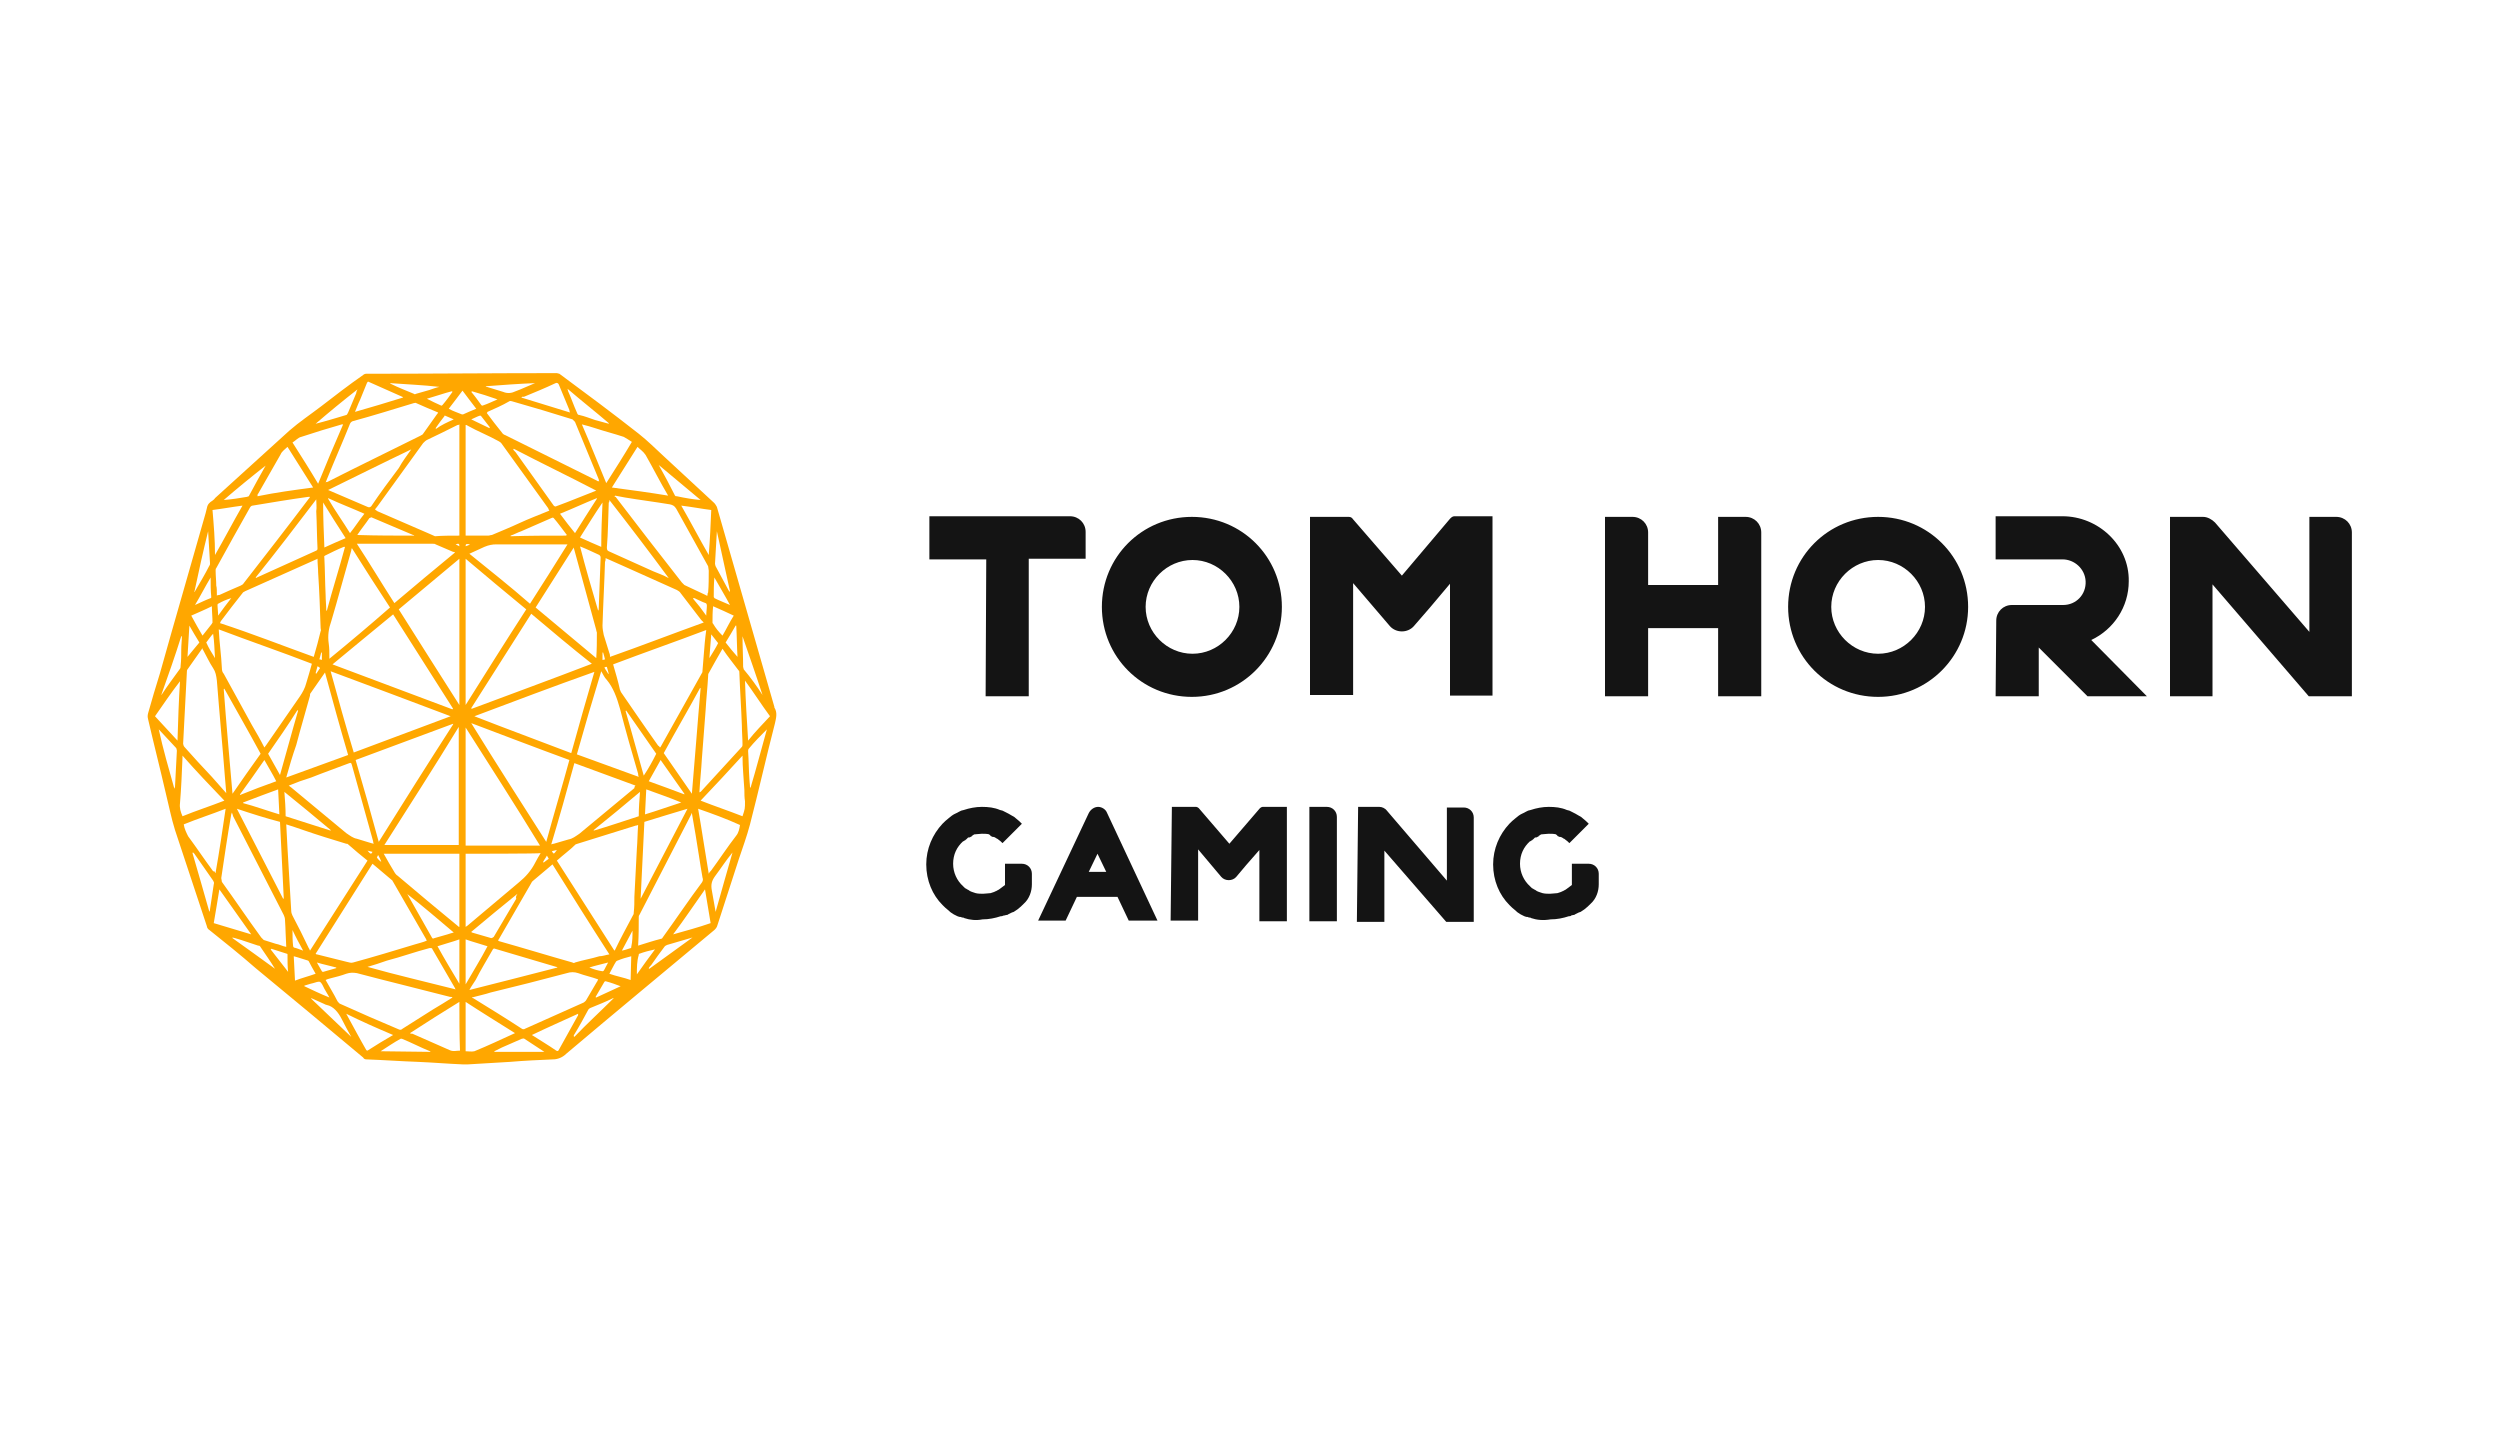 <?xml version="1.0" encoding="utf-8"?>
<!-- Generator: Adobe Illustrator 23.0.0, SVG Export Plug-In . SVG Version: 6.00 Build 0)  -->
<svg version="1.1" id="Layer_1" xmlns="http://www.w3.org/2000/svg" xmlns:xlink="http://www.w3.org/1999/xlink" x="0px" y="0px"
	 viewBox="0 0 400 230" style="enable-background:new 0 0 400 230;" xml:space="preserve">
<style type="text/css">
	.st0{display:none;}
	.st1{display:inline;}
	.st2{fill:#FFA700;}
	.st3{fill:#141414;}
</style>
<g class="st0">
	<rect x="-12" y="-9" class="st1" width="424" height="252"/>
</g>
<g>
	<path class="st2" d="M74,170.3c-2.4-0.1-4.7-0.3-7.1-0.4c-2.8-0.1-5.5-0.3-8.3-0.4c-0.2,0-0.4-0.1-0.5-0.3
		c-5.7-4.8-11.4-9.5-17.2-14.3c-2.4-2.1-4.9-4.1-7.4-6.1c-0.2-0.1-0.4-0.4-0.4-0.6c-1.7-5.1-3.4-10.3-5.1-15.4c-0.6-1.9-1-4-1.5-6
		c-0.9-3.9-1.9-7.8-2.8-11.7c-0.1-0.4-0.1-0.6,0-1c0.6-2.1,1.2-4.2,1.9-6.4c2.4-8.6,4.9-17.1,7.3-25.6c0.1-0.3,0.1-0.5,0.2-0.8
		c0.1-0.6,0.4-0.9,0.9-1.2c0.1-0.1,0.3-0.2,0.4-0.4c4-3.6,7.9-7.2,11.9-10.8c1.6-1.4,3.4-2.6,5.1-3.9c2.2-1.7,4.4-3.4,6.7-5
		c0.1-0.1,0.3-0.2,0.5-0.2c10.2,0,20.3-0.1,30.5-0.1c0.1,0,0.3,0.1,0.4,0.1c4.2,3.1,8.5,6.3,12.7,9.6c1.4,1.1,2.7,2.4,4,3.6
		c2.7,2.5,5.4,5,8.1,7.5c0.1,0.1,0.3,0.4,0.4,0.6c3.1,10.7,6.1,21.3,9.2,32v0.1c0.5,0.8,0.3,1.6,0.1,2.5c-1.4,5.4-2.6,10.8-4,16.2
		c-0.5,1.9-1.2,3.8-1.8,5.6l-3.4,10.5c-0.1,0.4-0.3,0.6-0.5,0.8c-7.9,6.6-15.9,13.2-23.7,19.8c-0.6,0.6-1.4,0.9-2.1,0.9
		c-2.3,0.1-4.6,0.2-6.9,0.4c-2.2,0.1-4.5,0.3-6.7,0.4C74.5,170.3,74.3,170.3,74,170.3z M89.1,137.7c3.1,4.8,6.1,9.6,9.2,14.4
		c0.1-0.1,0.1-0.1,0.1-0.1c0.9-1.9,1.9-3.7,2.9-5.6c0.1-0.1,0.1-0.3,0.1-0.4c0.1-0.9,0.1-1.6,0.1-2.5l0.4-7.7
		c0.1-1.2,0.1-2.5,0.2-3.8c-0.1,0-0.2,0.1-0.4,0.1c-3.1,1-6.2,1.9-9.3,2.9c-0.1,0-0.2,0.1-0.3,0.1C91.2,136,90.2,136.7,89.1,137.7
		L89.1,137.7z M45.8,131.9c0.1,1.3,0.1,2.5,0.2,3.8c0.2,3.4,0.4,6.7,0.6,10.1c0,0.2,0.1,0.5,0.2,0.7c0.9,1.7,1.8,3.5,2.6,5.2
		c0.1,0.1,0.1,0.2,0.2,0.4c3.1-4.8,6.1-9.6,9.2-14.4c-1.1-0.9-2.1-1.7-3.1-2.6c-0.1-0.1-0.1-0.1-0.3-0.1c-2.3-0.7-4.6-1.4-6.9-2.2
		C47.7,132.5,46.7,132.2,45.8,131.9z M42.3,119.6c0.1-0.1,0.2-0.3,0.3-0.4c1.8-2.6,3.6-5.2,5.4-7.8c0.4-0.6,0.8-1.3,1-2.1
		c0.3-1,0.6-2,0.9-3.1c-4.9-1.9-9.9-3.6-14.9-5.5c0.1,2.1,0.4,4.1,0.5,6.2c0,0.4,0.1,0.7,0.3,0.9l4.5,8.2
		C41,117.2,41.7,118.4,42.3,119.6z M105.6,119.6c0.1-0.1,0.1-0.1,0.1-0.1c2.2-3.9,4.4-7.9,6.6-11.8c0.1-0.1,0.1-0.3,0.1-0.4
		c0.1-0.9,0.1-1.6,0.2-2.5c0.1-1.3,0.2-2.6,0.4-4c-5,1.9-9.9,3.6-14.9,5.5c0.4,1.4,0.8,2.7,1.1,4.1c0.1,0.1,0.1,0.3,0.2,0.4
		c2,2.9,3.9,5.7,5.9,8.5C105.5,119.4,105.5,119.5,105.6,119.6z M97.5,152.7c-3.1-4.8-6.1-9.6-9.1-14.4c-1.1,0.9-2.1,1.8-3.2,2.7
		c-0.1,0.1-0.1,0.1-0.2,0.3c-1.7,3-3.5,6-5.2,9c-0.1,0.1-0.1,0.1-0.1,0.2c0.1,0,0.1,0.1,0.2,0.1c3.9,1.1,7.8,2.3,11.7,3.4
		c0.1,0.1,0.3,0.1,0.4,0c1.3-0.4,2.6-0.6,3.9-1C96.4,153,96.9,152.8,97.5,152.7L97.5,152.7z M68.3,150.5c-0.1-0.1-0.1-0.1-0.1-0.2
		c-1.8-3.1-3.5-6.1-5.3-9.2c-0.1-0.1-0.1-0.2-0.1-0.2c-1.1-0.9-2.1-1.8-3.2-2.7c-3,4.8-6.1,9.6-9.1,14.4c0.1,0.1,0.1,0.1,0.2,0.1
		c1.6,0.4,3.2,0.8,4.8,1.2c0.4,0.1,0.7,0.2,1,0.1c3.3-0.9,6.6-1.9,9.9-2.9C67,150.9,67.6,150.8,68.3,150.5z M87.9,81.7
		c-0.1-0.1-0.1-0.2-0.2-0.4c-2.5-3.5-5-6.9-7.5-10.4c-0.1-0.1-0.2-0.2-0.4-0.3c-1.6-0.9-3.4-1.6-5-2.5C74.7,68,74.6,68,74.5,68v17.7
		h3.6c0.2,0,0.4-0.1,0.6-0.1c1.4-0.6,2.9-1.2,4.4-1.9C84.6,83,86.2,82.4,87.9,81.7z M73.5,85.7V67.9c-0.1,0.1-0.2,0.1-0.3,0.1
		c-1.6,0.8-3.2,1.6-4.9,2.4c-0.2,0.1-0.4,0.3-0.6,0.5l-7.3,10.1L60,81.5c0.2,0.2,0.3,0.2,0.4,0.3c2.8,1.2,5.5,2.4,8.3,3.6
		c0.3,0.1,0.6,0.3,0.9,0.4C70.8,85.7,72.1,85.7,73.5,85.7z M112.6,99.6l-0.4-0.4c-1.1-1.4-2.2-2.9-3.3-4.3c-0.1-0.2-0.4-0.4-0.6-0.5
		c-2.9-1.3-5.8-2.6-8.7-3.9c-0.9-0.4-1.8-0.8-2.7-1.2c0,0.2,0,0.4-0.1,0.6c-0.1,3.4-0.3,6.8-0.4,10.2c0,0.5,0.1,1,0.2,1.5
		c0.3,1,0.6,1.9,0.9,2.9c0.1,0.2,0.1,0.4,0.1,0.6C102.7,103.3,107.6,101.4,112.6,99.6z M50.2,105.1c0.4-1.4,0.8-2.8,1.1-4.1
		c0.1-0.1,0-0.4,0-0.5c-0.1-3-0.2-5.9-0.4-8.9c0-0.7-0.1-1.4-0.1-2.2c-0.1,0-0.1,0.1-0.2,0.1l-11.4,5.1c-0.1,0.1-0.3,0.1-0.4,0.3
		c-1.1,1.4-2.3,2.9-3.4,4.4c-0.1,0.1-0.1,0.2-0.2,0.4C40.4,101.4,45.2,103.3,50.2,105.1z M74.5,116.4v18.9h11.9
		C82.5,128.9,78.5,122.7,74.5,116.4z M61.5,135.2h11.9v-18.9C69.5,122.7,65.5,128.9,61.5,135.2z M74.5,89.4v23.4
		c3.2-5.1,6.4-10.2,9.7-15.3C80.9,94.8,77.7,92.1,74.5,89.4z M73.5,112.8V89.4c-3.2,2.7-6.5,5.4-9.7,8.1
		C67,102.6,70.2,107.6,73.5,112.8z M87.4,134.7c1.2-4.4,2.5-8.7,3.7-13.1c-5.2-1.9-10.4-3.9-15.7-5.9
		C79.4,122.2,83.4,128.4,87.4,134.7z M60.6,134.7c4-6.4,7.9-12.6,11.9-18.8v-0.1c-5.2,1.9-10.4,3.9-15.6,5.8
		C58.2,126,59.4,130.3,60.6,134.7z M53.2,106.3c6.4,2.4,12.8,4.8,19.2,7.2c0,0,0-0.1,0.1-0.1c-3.2-5-6.4-10.1-9.6-15.1
		C59.7,100.9,56.5,103.6,53.2,106.3z M85,98.2c-3.2,5-6.4,10.1-9.6,15.1c0,0,0,0.1,0.1,0.1c6.4-2.4,12.7-4.7,19.2-7.2
		C91.4,103.6,88.2,100.9,85,98.2z M72.1,114.6L72.1,114.6c-6.4-2.4-12.7-4.8-19.2-7.2c1.2,4.4,2.4,8.7,3.7,13
		C56.6,120.4,72.1,114.6,72.1,114.6z M75.9,114.6L75.9,114.6c5.1,2,10.3,3.9,15.5,5.9c1.2-4.3,2.4-8.6,3.7-13
		C88.6,109.8,82.3,112.2,75.9,114.6z M115.6,103.8c-0.8,1.4-1.5,2.6-2.2,3.9c-0.1,0.1-0.1,0.3-0.1,0.5c-0.1,1.8-0.3,3.6-0.4,5.4
		c-0.2,2.6-0.4,5.2-0.6,7.8c-0.1,1.8-0.3,3.6-0.4,5.4c0.1-0.1,0.1-0.1,0.2-0.1c2.2-2.4,4.4-4.8,6.6-7.2c0.1-0.1,0.1-0.3,0.1-0.4
		c0-1-0.1-2-0.1-3c-0.1-2.8-0.3-5.6-0.4-8.4c0-0.1,0-0.4-0.1-0.4C117.3,106.1,116.4,105,115.6,103.8L115.6,103.8z M36.2,126.9
		c-0.1-0.9-0.1-1.6-0.2-2.4c-0.4-5.2-0.9-10.4-1.3-15.6c-0.1-0.8-0.2-1.4-0.6-2c-0.6-0.9-1.1-2-1.6-2.9c-0.1-0.1-0.1-0.1-0.1-0.3
		c-0.8,1.1-1.6,2.3-2.4,3.4c-0.1,0.1-0.1,0.3-0.1,0.4c-0.2,3.9-0.4,7.7-0.6,11.5c0,0.1,0.1,0.4,0.2,0.5c1.4,1.6,2.9,3.2,4.4,4.8
		L36.2,126.9L36.2,126.9z M102.1,151.3c1.3-0.4,2.5-0.8,3.7-1.1c0.1,0,0.2-0.1,0.3-0.3c2.1-2.9,4.1-5.9,6.2-8.7
		c0.2-0.3,0.2-0.5,0.1-0.8c-0.4-2.2-0.7-4.5-1.1-6.8c-0.2-1.1-0.4-2.3-0.6-3.5c-0.1,0.1-0.1,0.1-0.1,0.2c-2.8,5.4-5.5,10.7-8.3,16.1
		c-0.1,0.1-0.1,0.2-0.1,0.4C102.2,148.2,102.2,149.7,102.1,151.3z M37.1,130c0,0.1-0.1,0.2-0.1,0.3c-0.6,3.4-1.1,6.8-1.6,10.2
		c0,0.1,0.1,0.4,0.1,0.6c2.1,2.9,4.1,5.9,6.3,8.9c0.1,0.1,0.3,0.3,0.4,0.4c0.6,0.2,1.3,0.4,1.9,0.6c0.6,0.1,1.1,0.4,1.7,0.5
		c-0.1-1.5-0.1-2.9-0.2-4.3c0-0.3-0.1-0.6-0.2-0.8c-2.7-5.3-5.4-10.5-8.1-15.8C37.2,130.3,37.2,130.2,37.1,130z M98.4,79.3
		c0,0.1-0.1,0.1-0.1,0.1c0.1,0.1,0.1,0.1,0.2,0.1c3.5,4.6,7,9.1,10.6,13.7c0.1,0.1,0.3,0.3,0.4,0.4c1.1,0.5,2.3,1.1,3.4,1.6
		c0.1,0.1,0.2,0.1,0.3,0.1c0-0.2,0-0.4,0.1-0.5c0.1-1.1,0.1-2.4,0.1-3.5c0-0.2-0.1-0.5-0.1-0.7l-5.1-9.2c-0.3-0.5-0.6-0.6-1-0.7
		c-2.4-0.4-4.8-0.7-7.2-1.1C99.4,79.5,98.9,79.4,98.4,79.3z M34.7,95.3c0.1-0.1,0.3-0.1,0.4-0.1c1.1-0.5,2.2-1,3.4-1.5
		c0.2-0.1,0.4-0.2,0.5-0.4c3.5-4.5,7-9,10.4-13.5c0.1-0.1,0.1-0.1,0.2-0.3h-0.3c-2.9,0.4-5.9,0.9-8.9,1.4c-0.1,0-0.3,0.1-0.4,0.3
		c-1.8,3.2-3.6,6.4-5.4,9.7c-0.1,0.1-0.1,0.2-0.1,0.4c0,0.8,0.1,1.6,0.1,2.4C34.7,94,34.7,94.6,34.7,95.3z M78,65.9
		c0,0.1-0.1,0.1-0.1,0.2c0.8,1.1,1.6,2.1,2.4,3.1c0.1,0.2,0.4,0.4,0.5,0.4c4.9,2.4,9.8,4.9,14.7,7.3c0.1,0.1,0.2,0.1,0.4,0.1
		c-0.1-0.1-0.1-0.2-0.1-0.3c-1.3-3.1-2.5-6.1-3.8-9.2c-0.1-0.1-0.3-0.3-0.4-0.4c-3.2-1-6.5-2-9.7-2.9c-0.1,0-0.3-0.1-0.4,0
		C80.3,64.9,79.1,65.4,78,65.9z M52.1,77.2c0.1-0.1,0.2-0.1,0.3-0.1c4.9-2.5,9.9-4.9,14.9-7.4c0.1-0.1,0.3-0.1,0.4-0.3
		c0.7-1,1.5-2.1,2.2-3.1c0.1-0.1,0.1-0.1,0.2-0.3c-1.2-0.5-2.4-1-3.5-1.5c-0.1-0.1-0.2,0-0.4,0c-3.3,1-6.5,2-9.8,2.9
		c-0.2,0.1-0.3,0.2-0.4,0.4c-1.2,3-2.5,5.9-3.7,8.9C52.2,76.9,52.2,77,52.1,77.2z M75.5,159.6c0.1,0.1,0.1,0.1,0.2,0.1
		c2.6,1.6,5.2,3.2,7.8,4.9c0.1,0.1,0.4,0.1,0.5,0c3.1-1.4,6.3-2.8,9.4-4.2c0.1-0.1,0.3-0.2,0.4-0.4c0.6-1,1.1-1.9,1.7-2.9
		c0.1-0.1,0.1-0.2,0.2-0.4c-1.1-0.4-2.1-0.6-3.2-1c-0.6-0.2-1.2-0.2-1.8,0c-4.1,1.1-8.1,2.1-12.2,3.1
		C77.6,159.1,76.6,159.3,75.5,159.6z M72.4,159.6c-0.1-0.1-0.2-0.1-0.4-0.1c-5-1.3-10-2.5-14.9-3.8c-0.6-0.1-1.1-0.1-1.7,0.1
		c-0.8,0.3-1.6,0.5-2.4,0.7c-0.3,0.1-0.5,0.1-0.9,0.3c0.6,1.1,1.3,2.2,1.9,3.4c0.1,0.1,0.3,0.4,0.4,0.4c3.1,1.4,6.3,2.8,9.4,4.1
		c0.2,0.1,0.4,0.1,0.6-0.1c1.6-1,3.3-2.1,4.9-3.1C70.3,160.9,71.3,160.3,72.4,159.6L72.4,159.6z M56.3,87.7
		c-0.1,0.2-0.1,0.3-0.1,0.4c-1.1,3.8-2.1,7.6-3.2,11.3c-0.4,1.1-0.6,2.3-0.4,3.6c0.1,0.7,0.1,1.4,0.1,2.1v0.3
		c3.3-2.7,6.5-5.4,9.7-8.2C60.3,94,58.3,90.9,56.3,87.7z M95.4,105.3c0.1-1.4,0.1-2.8,0.1-4.1c0-0.1-0.1-0.2-0.1-0.4L91.9,88
		c0-0.1-0.1-0.2-0.1-0.4c-2,3.2-4.1,6.4-6.1,9.6C88.9,99.9,92.2,102.6,95.4,105.3z M92.3,120.7l9.9,3.6c-0.1-0.2-0.1-0.4-0.1-0.5
		c-1-3.4-2-6.9-2.9-10.4c-0.5-1.8-1.1-3.4-2.1-4.6c-0.4-0.4-0.6-0.9-0.9-1.4C94.8,112,93.5,116.4,92.3,120.7z M45.8,124.4l9.9-3.6
		c-1.3-4.4-2.5-8.8-3.7-13.2c-0.8,1.1-1.5,2.2-2.3,3.3c-0.1,0.1-0.1,0.2-0.1,0.4c-0.7,2.6-1.5,5.2-2.2,7.9
		C46.8,120.9,46.3,122.6,45.8,124.4z M101.7,125.7c-3.3-1.2-6.5-2.4-9.8-3.6c-1.2,4.4-2.4,8.7-3.7,13c0.1,0,0.2-0.1,0.4-0.1
		c0.8-0.2,1.6-0.5,2.4-0.7c0.6-0.1,1.1-0.5,1.7-0.9l8.8-7.3C101.5,125.9,101.6,125.7,101.7,125.7L101.7,125.7z M46.2,125.7
		c0.1,0.1,0.3,0.2,0.4,0.3l8.8,7.3c0.6,0.4,1.1,0.8,1.7,0.9l1.3,0.4c0.4,0.1,0.9,0.3,1.4,0.4c-0.1-0.2-0.1-0.3-0.1-0.4l-3.4-12.2
		c-0.1-0.3-0.1-0.4-0.4-0.3c-2.1,0.8-4.1,1.5-6.1,2.3C48.5,124.8,47.4,125.2,46.2,125.7z M74.5,136.6v11.7c0.1-0.1,0.2-0.1,0.3-0.2
		c2.7-2.3,5.5-4.6,8.2-6.9c1.1-0.9,2-1.9,2.7-3.3c0.2-0.4,0.5-0.9,0.8-1.4C86.5,136.6,74.5,136.6,74.5,136.6z M61.4,136.6
		c0.6,1.1,1.2,2.1,1.8,3.1c0.1,0.1,0.2,0.3,0.4,0.4c3.2,2.7,6.4,5.4,9.7,8.1c0.1,0.1,0.1,0.1,0.2,0.1v-11.7
		C73.5,136.6,61.4,136.6,61.4,136.6z M84.8,96.6c2-3.1,4-6.3,6-9.5H79.4c-0.6,0-1.2,0.1-1.9,0.4c-0.8,0.4-1.6,0.7-2.4,1.1
		C78.3,91.2,81.6,93.8,84.8,96.6z M57.1,87c2.1,3.2,4,6.4,6,9.5c3.2-2.7,6.4-5.4,9.7-8.1c-0.1-0.1-0.2-0.1-0.3-0.1
		c-0.9-0.4-1.9-0.8-2.8-1.2C69.6,87,69.4,87,69.2,87H57.5C57.4,87,57.3,87,57.1,87z M110.7,127c0.5-5.7,0.9-11.3,1.4-16.9h-0.1
		c-1.9,3.5-3.9,6.9-5.8,10.4C107.7,122.7,109.2,124.8,110.7,127z M37.2,127c1.5-2.2,3-4.3,4.5-6.4c-1.9-3.5-3.9-7-5.8-10.4
		c0,0-0.1,0-0.1,0.1C36.2,115.7,36.7,121.3,37.2,127z M37.9,129.4c2.5,4.9,5,9.7,7.4,14.4c0,0,0.1,0,0.1-0.1l-0.6-12.2
		C42.5,130.9,40.3,130.2,37.9,129.4z M102.5,143.8L102.5,143.8c2.5-4.8,5-9.6,7.5-14.4c-2.4,0.7-4.6,1.4-6.9,2.1
		C102.9,135.7,102.7,139.7,102.5,143.8z M50.6,79.9c-3.2,4.2-6.4,8.4-9.7,12.5c0.1,0.1,0.1,0.1,0.2,0c3.1-1.4,6.4-2.9,9.5-4.3
		c0.2-0.1,0.2-0.2,0.2-0.4c-0.1-1.9-0.1-3.9-0.2-5.9C50.7,81.2,50.6,80.5,50.6,79.9z M107,92.5C107,92.5,107,92.4,107,92.5
		c-3.1-4.2-6.3-8.4-9.5-12.5c0,0.2,0,0.4-0.1,0.4c-0.1,2.4-0.1,4.8-0.3,7.2c0,0.4,0.1,0.5,0.3,0.6l7.1,3.2
		C105.2,91.7,106.1,92,107,92.5z M65.8,71.9C65.8,71.9,65.8,71.8,65.8,71.9c-4.4,2.1-8.8,4.3-13.3,6.5c2.1,0.9,4.2,1.8,6.3,2.7
		c0.2,0.1,0.4,0.1,0.6-0.1c1.4-2.1,2.9-4.1,4.4-6.1C64.4,73.8,65.1,72.9,65.8,71.9z M95.4,78.5L95.4,78.5c-4.4-2.3-8.8-4.4-13.2-6.7
		c0,0.1-0.1,0.1-0.1,0.1c0.1,0.2,0.4,0.4,0.5,0.6l6,8.4c0.1,0.1,0.3,0.2,0.4,0.1C91.2,80.2,93.3,79.3,95.4,78.5z M75.1,158.4
		c4.8-1.2,9.4-2.4,14.1-3.6c-0.1-0.1-0.1-0.1-0.2-0.1c-3.3-1-6.5-1.9-9.8-2.9c-0.2-0.1-0.3,0-0.4,0.2c-0.9,1.6-1.9,3.2-2.7,4.8
		C75.8,157.3,75.4,157.8,75.1,158.4z M58.8,154.7L58.8,154.7c4.6,1.3,9.4,2.4,14.1,3.6c-0.1-0.1-0.1-0.2-0.1-0.2
		c-1.2-2.1-2.4-4.1-3.6-6.2c-0.1-0.3-0.3-0.2-0.5-0.2c-2.3,0.6-4.5,1.4-6.8,2C60.8,154.1,59.8,154.4,58.8,154.7z M54.9,67.9h-0.2
		c-2.1,0.6-4.4,1.3-6.5,2c-0.5,0.1-0.9,0.6-1.4,0.9c1.4,2.2,2.8,4.4,4.1,6.6C52.2,74.2,53.5,71.1,54.9,67.9z M93.1,67.9
		c1.4,3.2,2.6,6.3,3.9,9.4c1.4-2.2,2.8-4.4,4.1-6.6c-0.5-0.3-0.9-0.6-1.3-0.8c-1.5-0.5-3.1-0.9-4.6-1.4
		C94.6,68.3,93.9,68.1,93.1,67.9z M111.7,129.4c0.6,3.4,1.1,6.9,1.7,10.4c0.1-0.2,0.2-0.4,0.3-0.4c1.4-1.9,2.7-3.9,4.1-5.7
		c0.4-0.5,0.5-1.1,0.6-1.7C116.2,131,114,130.2,111.7,129.4L111.7,129.4z M34.4,139.7l0.1-0.1c0.6-3.4,1.1-6.8,1.6-10.2
		c-2.3,0.9-4.5,1.6-6.7,2.5c0.1,0.7,0.4,1.3,0.7,1.9c1.4,1.9,2.6,3.7,4,5.6C34.4,139.4,34.4,139.5,34.4,139.7z M118.8,120.9
		c-2.2,2.4-4.4,4.8-6.7,7.2c2.3,0.9,4.4,1.6,6.7,2.5c0.4-1.2,0.4-1.2,0.4-2.4c-0.1-0.6-0.1-1.2-0.1-1.8
		C119,124.6,118.8,122.8,118.8,120.9z M29.2,120.9v0.3c-0.1,2.4-0.2,4.9-0.4,7.3c-0.1,0.8,0.1,1.4,0.4,2.1c2.2-0.9,4.4-1.6,6.7-2.5
		C33.6,125.7,31.4,123.4,29.2,120.9z M106.9,79.3c-1.3-2.2-2.4-4.4-3.6-6.5c-0.4-0.6-0.9-0.9-1.3-1.3L97.9,78
		C100.9,78.4,103.9,78.8,106.9,79.3z M50.1,78c-1.4-2.2-2.7-4.3-4.1-6.5c-0.4,0.4-0.9,0.7-1.1,1.2c-1.2,2.1-2.4,4.2-3.6,6.3
		c-0.1,0.1-0.1,0.1-0.1,0.4C44.1,78.8,47.1,78.4,50.1,78z M82.4,165.3c-2.7-1.7-5.3-3.3-7.9-5v7.9c0.5,0,0.9,0.1,1.4,0
		C78.1,167.3,80.2,166.3,82.4,165.3z M73.5,160.3c-2.6,1.6-5.3,3.3-7.9,5c0.1,0.1,0.2,0.1,0.4,0.1c2,0.9,3.9,1.7,5.9,2.6
		c0.6,0.3,1.1,0.1,1.7,0.1C73.5,165.6,73.5,163,73.5,160.3L73.5,160.3z M123.2,114.6c-1.4-1.9-2.6-3.8-4-5.7
		c0.1,3.2,0.3,6.4,0.5,9.6C120.8,117.1,122,115.9,123.2,114.6L123.2,114.6z M28.8,109C28.8,109,28.7,108.9,28.8,109
		c-1.4,1.8-2.6,3.6-4,5.6c1.2,1.3,2.4,2.6,3.6,3.9C28.5,115.2,28.6,112.1,28.8,109z M34.4,88.8c1.5-2.6,2.9-5.3,4.4-7.9
		c-1.6,0.2-3.2,0.5-4.8,0.7C34.2,84,34.4,86.3,34.4,88.8z M113.8,81.6c-1.6-0.2-3.1-0.5-4.8-0.7c1.5,2.6,2.9,5.3,4.4,7.9
		C113.6,86.3,113.7,84,113.8,81.6z M40.2,149.5L40.2,149.5c-1.7-2.4-3.4-4.8-5.1-7.2c-0.3,1.9-0.6,3.6-0.9,5.4
		C36.2,148.3,38.2,148.9,40.2,149.5z M107.7,149.5C107.7,149.5,107.7,149.5,107.7,149.5c2.1-0.6,4-1.1,6-1.8
		c-0.3-1.8-0.6-3.6-0.9-5.4C111.1,144.7,109.5,147.1,107.7,149.5z M85.1,165.6c1.4,0.9,2.6,1.6,3.9,2.5c0.2,0.1,0.3,0.1,0.4-0.1
		l3-5.4c0.1-0.1,0.1-0.2,0.1-0.4C90.1,163.3,87.6,164.4,85.1,165.6z M62.9,165.6c-2.6-1.1-5.1-2.2-7.5-3.4c1.1,2,2.1,3.9,3.2,5.8
		c0.1,0.1,0.1,0.1,0.2,0.1C60.2,167.2,61.5,166.4,62.9,165.6L62.9,165.6z M64.5,63.6c-0.1-0.1-0.1-0.1-0.1-0.1L59,61.1
		c-0.1-0.1-0.2,0-0.3,0.2c-0.4,0.9-0.7,1.8-1.1,2.7c-0.3,0.6-0.5,1.2-0.8,1.9C59.3,65.2,61.9,64.4,64.5,63.6z M83.4,63.6
		c2.6,0.8,5.2,1.6,7.8,2.4c-0.1-0.2-0.1-0.3-0.1-0.4c-0.6-1.4-1.1-2.7-1.7-4.1c-0.1-0.2-0.3-0.3-0.5-0.2c-1.7,0.8-3.4,1.5-5.1,2.2
		C83.6,63.4,83.6,63.5,83.4,63.6z M42.9,120.6l1.9,3.4c1-3.5,1.9-6.9,2.9-10.3c0,0-0.1,0-0.1-0.1C46.1,116,44.5,118.3,42.9,120.6z
		 M105,120.6c-1.6-2.3-3.2-4.6-4.8-6.9c0,0-0.1,0-0.1,0.1c1,3.4,1.9,6.8,2.9,10.3C103.8,122.9,104.4,121.8,105,120.6z M55.2,87.5H55
		c-1,0.4-2,0.9-3,1.4c-0.2,0.1-0.1,0.2-0.1,0.4c0.1,2,0.1,3.9,0.2,5.9c0,0.9,0.1,1.6,0.1,2.5h0.1C53.2,94.3,54.3,90.9,55.2,87.5z
		 M95.7,97.7c0.1-0.1,0.1-0.3,0.1-0.4c0.1-2.7,0.2-5.4,0.3-8.1c0-0.2-0.1-0.3-0.2-0.4c-0.9-0.4-1.9-0.9-2.9-1.3
		c-0.1,0-0.1,0-0.2-0.1C93.7,90.9,94.7,94.3,95.7,97.7z M65.1,143l0.1,0.1c1.3,2.3,2.6,4.6,3.9,6.9c0.1,0.2,0.2,0.2,0.4,0.1l2.1-0.6
		c0.3-0.1,0.6-0.2,1-0.3C70.1,147.1,67.7,145,65.1,143L65.1,143z M82.8,143c-2.5,2-5,4.1-7.4,6.1l0.1,0.1c1,0.3,2.1,0.6,3.1,0.9
		c0.1,0,0.3-0.1,0.4-0.2c1.2-2,2.4-4.1,3.6-6.1C82.5,143.5,82.6,143.3,82.8,143z M45.7,130.6c2.4,0.8,4.8,1.5,7.2,2.3v-0.1
		c-2.4-2-4.9-4.1-7.4-6.1C45.6,128,45.7,129.3,45.7,130.6z M102.4,126.7c-2.5,2.1-4.9,4.1-7.4,6.1v0.1c2.4-0.7,4.7-1.5,7.2-2.3
		C102.2,129.3,102.3,128,102.4,126.7z M66.3,85.7c-0.1-0.1-0.1-0.1-0.2-0.1c-2.2-0.9-4.4-1.9-6.6-2.8c-0.1-0.1-0.3,0.1-0.4,0.1
		c-0.6,0.9-1.2,1.6-1.8,2.5c-0.1,0.1-0.1,0.1-0.1,0.2C60.3,85.7,63.3,85.7,66.3,85.7z M90.6,85.7c0-0.1,0.1-0.1,0.1-0.1
		c-0.7-0.9-1.4-1.9-2.1-2.7c-0.1-0.1-0.2-0.1-0.4,0L83.4,85c-0.6,0.2-1.1,0.5-1.7,0.7v0.1C84.7,85.7,87.6,85.7,90.6,85.7z
		 M96.4,80.4C96.4,80.4,96.3,80.4,96.4,80.4c-1.3,1.9-2.4,3.7-3.6,5.6c1.1,0.5,2.2,1,3.4,1.5C96.2,85.1,96.3,82.7,96.4,80.4z
		 M51.7,80.4C51.6,80.4,51.6,80.4,51.7,80.4c0,2.4,0.1,4.8,0.2,7.2c1.1-0.5,2.2-1,3.4-1.5C54,84.1,52.8,82.2,51.7,80.4z M74.5,157.5
		c1.2-2.1,2.4-4,3.5-6.1c-1.2-0.4-2.4-0.7-3.5-1.1V157.5z M73.5,157.4v-7.1c-1.1,0.4-2.3,0.7-3.5,1.1
		C71.1,153.4,72.3,155.4,73.5,157.4z M58.3,82.2c-2-0.9-3.9-1.6-5.8-2.5v0.1c1.1,1.9,2.4,3.7,3.5,5.5C56.8,84.3,57.5,83.2,58.3,82.2
		z M89.6,82.2c0.8,1.1,1.6,2.1,2.4,3.1c1.1-1.8,2.3-3.6,3.5-5.5v-0.1C93.5,80.5,91.6,81.4,89.6,82.2z M105.7,121.6l-1.9,3.4
		c1.9,0.7,3.9,1.4,5.7,2.1v-0.1C108.2,125.2,107,123.4,105.7,121.6z M44.2,125c-0.6-1.2-1.3-2.3-1.9-3.4c-1.3,1.9-2.6,3.7-3.9,5.5
		v0.1C40.4,126.4,42.2,125.7,44.2,125z M109,128.4L109,128.4c-1.9-0.8-3.7-1.4-5.6-2.1c-0.1,1.4-0.1,2.6-0.2,4
		C105.2,129.7,107.1,129,109,128.4z M44.7,130.3c-0.1-1.4-0.1-2.6-0.2-4c-1.9,0.7-3.8,1.4-5.6,2.1v0.1
		C40.8,129,42.7,129.7,44.7,130.3z M122.7,116.7c-1,1-2,2-2.9,3.1c-0.1,0.1-0.1,0.3-0.1,0.4c0.1,1.5,0.1,3,0.2,4.4
		c0,0.4,0.1,0.9,0.1,1.4h0.1C121,123,121.8,119.9,122.7,116.7z M27.9,126.2c0-0.1,0.1-0.2,0.1-0.3c0.1-1.9,0.2-3.9,0.3-5.8
		c0-0.1-0.1-0.4-0.1-0.4c-0.9-1-1.8-1.9-2.7-2.9l-0.1-0.1C26.1,119.9,27,123,27.9,126.2z M117.2,136.4
		C117.1,136.4,117.1,136.4,117.2,136.4c-1,1.2-1.9,2.6-2.8,3.8c-0.5,0.7-0.7,1.3-0.5,2.3c0.2,1.1,0.4,2.2,0.6,3.4
		C115.4,142.7,116.3,139.5,117.2,136.4L117.2,136.4z M33.5,145.9c0.1-0.2,0.1-0.3,0.1-0.4c0.2-1.4,0.4-2.6,0.6-4
		c0.1-0.3,0-0.4-0.1-0.6l-3-4.3l-0.2-0.2c0,0-0.1,0-0.1,0.1C31.7,139.6,32.6,142.7,33.5,145.9z M57.2,62.3
		C57.2,62.2,57.2,62.2,57.2,62.3c-2.3,1.8-4.5,3.6-6.7,5.5c1.6-0.4,3.2-0.9,4.9-1.4c0.1,0,0.2-0.2,0.3-0.4c0.4-1,0.9-2.1,1.3-3.1
		C57,62.7,57.1,62.5,57.2,62.3z M90.8,62.2c0,0.1,0.1,0.3,0.1,0.4c0.5,1.1,0.9,2.3,1.4,3.4c0.1,0.3,0.2,0.4,0.4,0.4
		c0.9,0.2,1.6,0.5,2.5,0.8c0.7,0.2,1.5,0.4,2.2,0.6v-0.1C95.3,65.9,93,64.1,90.8,62.2z M112.1,80L112.1,80l-6.7-5.6
		c0.9,1.6,1.8,3.3,2.6,4.9c0.1,0.1,0.1,0.1,0.3,0.1C109.7,79.7,110.9,79.9,112.1,80z M42.5,74.5C42.5,74.5,42.5,74.5,42.5,74.5
		c-2.3,1.8-4.5,3.6-6.7,5.5c1.3-0.1,2.5-0.3,3.7-0.5c0.1,0,0.2-0.1,0.3-0.1C40.7,77.7,41.6,76.1,42.5,74.5z M30.6,98.5
		c0.6,1.1,1.2,2.2,1.8,3.2l1.5-1.9c0-0.1,0.1-0.1,0.1-0.2c0-0.9-0.1-1.7-0.1-2.6C32.7,97.6,31.7,98,30.6,98.5z M115.6,101.7
		c0.6-1,1.1-2.1,1.8-3.2c-1.1-0.5-2.1-1-3.3-1.5c-0.1,0.9-0.1,1.7-0.1,2.6c0,0.1,0,0.1,0.1,0.2C114.5,100.5,115,101.1,115.6,101.7z
		 M76.2,65.4c-0.8-1-1.5-2-2.2-2.9c-0.7,0.9-1.4,1.9-2.2,2.9c0.7,0.4,1.4,0.6,2.1,0.9h0.2C74.8,66,75.4,65.7,76.2,65.4z M101,153
		c-0.8,0.2-1.5,0.4-2.2,0.7c-0.1,0-0.1,0.1-0.2,0.1c-0.4,0.6-0.7,1.3-1.1,2c1.1,0.4,2.3,0.6,3.4,1L101,153z M50.5,155.8
		c-0.4-0.7-0.8-1.4-1.1-2l-0.1-0.1c-0.7-0.2-1.5-0.5-2.3-0.7l0.2,3.9C48.2,156.5,49.4,156.2,50.5,155.8z M60.9,168.2L60.9,168.2
		l8,0.1l-0.1-0.1c-1.5-0.6-3-1.4-4.5-2h-0.2C63,166.8,62,167.5,60.9,168.2z M87.1,168.3L87.1,168.3c-1.1-0.7-2.1-1.4-3.2-2.1
		c-0.1-0.1-0.2,0-0.4,0c-1.1,0.5-2.1,0.9-3.2,1.4c-0.4,0.2-0.8,0.4-1.2,0.6v0.1H87.1z M25.8,111.2c0.1-0.1,0.1-0.1,0.1-0.1
		c0.9-1.4,1.9-2.7,2.9-4.1c0.1-0.1,0.1-0.4,0.1-0.5c0.1-0.9,0.1-1.7,0.1-2.6c0-0.7,0.1-1.4,0.1-2.1h-0.1
		C28,105,26.9,108.1,25.8,111.2z M122,111.2C122.1,111.1,122.1,111.1,122,111.2c-1-3.1-2.1-6.2-3.2-9.4c0,1.6,0.1,3.3,0.1,4.9
		c0,0.1,0.1,0.3,0.1,0.4C120.1,108.4,121.1,109.8,122,111.2z M114.7,85c-0.1,1.8-0.2,3.5-0.3,5.2c0,0.1,0.1,0.4,0.1,0.4l2.1,3.9
		c0.1,0.1,0.1,0.1,0.1,0.2l0.1-0.1C116.1,91.4,115.4,88.2,114.7,85z M33.3,85c-0.8,3.2-1.5,6.4-2.2,9.7c0.1,0,0.1,0,0.1-0.1
		c0.8-1.4,1.6-2.7,2.3-4.1c0.1-0.1,0.1-0.2,0.1-0.4C33.5,88.5,33.4,86.7,33.3,85z M98.2,159.7h-0.1c-1.2,0.6-2.5,1.1-3.7,1.6
		c-0.1,0.1-0.2,0.1-0.3,0.3c-0.7,1.3-1.4,2.6-2.2,3.9c-0.1,0.1-0.1,0.2-0.1,0.3l0.1,0.1C93.9,163.8,96.1,161.8,98.2,159.7
		L98.2,159.7z M56.2,165.9C56.2,165.8,56.2,165.8,56.2,165.9c-0.5-0.9-1-1.8-1.5-2.8c-0.6-1.2-1.4-2.1-2.4-2.3
		c-0.1,0-0.3-0.1-0.5-0.2c-0.6-0.3-1.4-0.6-2-0.9v0.1C51.9,161.8,54,163.8,56.2,165.9L56.2,165.9z M110.8,150
		C110.8,150,110.7,150,110.8,150L110.8,150c-1.4,0.4-2.7,0.8-4.1,1.2c-0.1,0.1-0.3,0.1-0.4,0.3c-0.7,0.9-1.4,1.9-2.1,2.9
		c-0.1,0.1-0.3,0.3-0.4,0.5c0,0.1,0.1,0.1,0.1,0.1C106.2,153.3,108.5,151.7,110.8,150L110.8,150z M44,155C44,155,44,154.9,44,155
		c-0.8-1.3-1.6-2.4-2.4-3.6c-0.1-0.1-0.2-0.1-0.3-0.1c-0.9-0.3-1.8-0.6-2.7-0.9c-0.4-0.1-0.9-0.3-1.4-0.4v0.1
		C39.4,151.7,41.7,153.3,44,155z M85.6,61.3L85.6,61.3c-2.6,0.1-5.2,0.3-7.9,0.5c0.1,0.1,0.1,0.1,0.2,0.1c0.9,0.3,1.7,0.5,2.6,0.8
		c0.7,0.3,1.4,0.2,2-0.1C83.6,62.2,84.6,61.7,85.6,61.3z M70.3,61.9C70.3,61.9,70.3,61.8,70.3,61.9c-2.6-0.3-5.2-0.4-7.9-0.6
		c0.1,0.1,0.1,0.1,0.1,0.1c1.2,0.6,2.5,1.1,3.7,1.6c0.1,0.1,0.2,0.1,0.4,0l2.1-0.6C69.3,62.2,69.8,62,70.3,61.9z M116.1,102.8
		c0.6,0.8,1.3,1.6,1.9,2.3c-0.1-1.6-0.1-3.3-0.2-5h-0.1C117.2,101,116.7,101.8,116.1,102.8z M30.3,100.1L30.3,100.1
		c-0.1,1.7-0.2,3.4-0.3,5c0.6-0.7,1.2-1.5,1.9-2.3C31.3,101.8,30.8,101,30.3,100.1z M114.3,92.4c-0.1,1.1-0.1,2.1-0.1,3.1
		c0,0.1,0.1,0.1,0.1,0.2c0.8,0.4,1.6,0.7,2.5,1.1C116,95.3,115.2,94,114.3,92.4z M33.7,92.4c-0.9,1.5-1.6,2.9-2.5,4.4
		c0.9-0.4,1.7-0.8,2.5-1.1c0.1,0,0.1-0.1,0.1-0.2C33.7,94.5,33.7,93.5,33.7,92.4z M101.9,155.9c1-1.4,1.9-2.7,2.9-4
		c-0.9,0.2-1.7,0.4-2.5,0.7c-0.1,0-0.1,0.1-0.1,0.2C101.9,153.8,101.9,154.8,101.9,155.9z M46.1,155.5c-0.1-0.8-0.1-1.8-0.1-2.8
		c0-0.1-0.1-0.1-0.1-0.1c-0.9-0.3-1.6-0.5-2.5-0.8c0,0,0,0.1-0.1,0.1C44.2,153.1,45.2,154.3,46.1,155.5L46.1,155.5z M99.3,157.8
		L99.3,157.8c-0.8-0.3-1.6-0.6-2.4-0.8c-0.1,0-0.1,0-0.2,0.1c-0.5,0.8-0.9,1.6-1.4,2.4c0,0,0,0.1,0.1,0.1
		C96.7,159,98,158.4,99.3,157.8z M79.6,63.9L79.6,63.9c-1.4-0.5-2.7-0.9-4.1-1.3c0,0.1-0.1,0.1-0.1,0.1c0.6,0.7,1.1,1.4,1.6,2.1
		c0.1,0.1,0.1,0.1,0.2,0.1C78.1,64.6,78.9,64.2,79.6,63.9z M52.7,159.6c-0.3-0.6-0.6-1-0.8-1.4c-0.2-0.4-0.4-0.9-0.7-1.1
		c-0.3-0.1-0.7,0.1-1.1,0.2c-0.5,0.1-1,0.3-1.4,0.4v0.1C50,158.4,51.2,159,52.7,159.6L52.7,159.6z M68.3,63.8L68.3,63.8
		c0.8,0.4,1.6,0.8,2.3,1.1c0.1,0,0.1,0,0.2-0.1c0.6-0.7,1.1-1.4,1.6-2.1c0,0-0.1-0.1-0.1-0.1C71.1,62.9,69.7,63.4,68.3,63.8z
		 M113.5,105.3C113.5,105.3,113.5,105.3,113.5,105.3c0.5-0.8,1-1.6,1.4-2.4c-0.4-0.5-0.7-0.9-1.1-1.4
		C113.7,102.7,113.6,104,113.5,105.3z M34.4,105.3C34.4,105.3,34.4,105.3,34.4,105.3c-0.1-1.4-0.1-2.6-0.3-3.9
		c-0.4,0.4-0.7,0.9-1.1,1.4C33.4,103.7,33.9,104.5,34.4,105.3z M46.8,148.8L46.8,148.8c0,0.9,0,1.7,0.1,2.6c0,0.1,0.1,0.1,0.1,0.2
		c0.5,0.1,0.9,0.3,1.5,0.5C47.9,151,47.3,149.9,46.8,148.8z M101.2,148.9L101.2,148.9c-0.6,1.1-1.1,2.1-1.7,3.2
		c0.6-0.1,1-0.3,1.4-0.4c0.1,0,0.1-0.1,0.1-0.2C101.2,150.6,101.2,149.8,101.2,148.9L101.2,148.9z M34.9,98.5c0.7-1,1.4-1.9,2.1-2.8
		c-0.7,0.2-1.4,0.5-2.1,0.9c-0.1,0-0.1,0.2-0.1,0.3C34.8,97.3,34.9,97.8,34.9,98.5z M113,98.5c0-0.6,0.1-1.1,0.1-1.6
		c0-0.2-0.1-0.4-0.2-0.4c-0.6-0.2-1.1-0.5-1.6-0.7c-0.1-0.1-0.2-0.1-0.4-0.1v0.1C111.6,96.6,112.3,97.5,113,98.5z M72.6,67.1
		c-0.5-0.2-0.9-0.4-1.4-0.6c-0.1,0-0.1,0-0.1,0.1c-0.5,0.6-0.9,1.2-1.4,1.9c0,0.1,0.1,0.1,0.1,0.1C70.6,68,71.5,67.6,72.6,67.1z
		 M78.3,68.5c0-0.1,0.1-0.1,0.1-0.1c-0.5-0.6-0.9-1.2-1.4-1.8c-0.1-0.1-0.1-0.1-0.2-0.1c-0.4,0.1-0.9,0.4-1.4,0.6
		C76.4,67.6,77.3,68,78.3,68.5z M97.3,154c-1.1,0.3-2.1,0.5-3,0.8c0.7,0.3,1.4,0.5,2.1,0.6c0.1,0,0.2-0.1,0.2-0.1
		C96.8,155,97,154.5,97.3,154z M50.7,154c0.3,0.5,0.5,0.9,0.8,1.4c0.1,0.1,0.1,0.1,0.2,0.1c0.7-0.2,1.4-0.4,2.1-0.6v-0.1
		C52.7,154.5,51.7,154.3,50.7,154L50.7,154z M96.8,105.5c-0.1-0.4-0.2-0.8-0.3-1.1h-0.1v1.2C96.5,105.6,96.7,105.5,96.8,105.5z
		 M51.5,105.6v-1.2h-0.1c-0.1,0.4-0.2,0.7-0.3,1.1C51.3,105.5,51.5,105.6,51.5,105.6z M50.8,106.6c-0.1,0.4-0.2,0.7-0.3,1.1l0.1,0.1
		c0.2-0.3,0.4-0.6,0.6-0.9C51.2,106.8,50.8,106.6,50.8,106.6z M96.7,106.8c0.2,0.4,0.4,0.6,0.6,1h0.1c-0.1-0.4-0.2-0.7-0.3-1.1
		C96.9,106.7,96.9,106.7,96.7,106.8z M61,137.9c-0.1-0.4-0.3-0.7-0.5-1.1l-0.2,0.4C60.5,137.5,60.7,137.7,61,137.9z M87.5,136.9
		c-0.2,0.4-0.4,0.6-0.6,1c0,0,0,0.1,0.1,0.1c0.3-0.2,0.5-0.4,0.8-0.6C87.6,137.1,87.6,137,87.5,136.9z M59.6,136.3
		c-0.3-0.1-0.5-0.1-0.8-0.2C59.3,136.7,59.4,136.7,59.6,136.3z M89.1,136c-0.3,0.1-0.6,0.1-0.8,0.2C88.6,136.7,88.6,136.7,89.1,136z
		 M74.5,87.4c0.2-0.1,0.4-0.1,0.7-0.3C74.6,87,74.5,87,74.5,87.4z M73.5,87.4c0-0.4-0.1-0.5-0.6-0.3C73.1,87.2,73.3,87.3,73.5,87.4z
		"/>
	<path class="st3" d="M157.8,89.5h-9.1v-6.9h22.5c1.4,0,2.5,1.1,2.5,2.5v4.3h-9.1v22h-6.9L157.8,89.5L157.8,89.5z M205.1,97.1
		c0,7.9-6.4,14.4-14.4,14.4s-14.4-6.4-14.4-14.4s6.4-14.4,14.4-14.4S205.1,89.1,205.1,97.1z M198.3,97.1c0-4.1-3.4-7.5-7.5-7.5
		s-7.5,3.4-7.5,7.5s3.4,7.5,7.5,7.5S198.3,101.2,198.3,97.1z M209.6,82.7h6.2c0.3,0,0.5,0.1,0.7,0.4l7.8,9L232,83
		c0.2-0.2,0.4-0.4,0.7-0.4h6.1v28.7H232V93.4l-3.2,3.8l-2.6,3c-1,1.1-2.8,1.1-3.8,0l-5.9-6.9v17.9h-6.9L209.6,82.7L209.6,82.7z
		 M256.8,82.7h4.4c1.4,0,2.5,1.1,2.5,2.5v8.4h11.2V82.7h4.4c1.4,0,2.5,1.1,2.5,2.5v26.2h-6.9v-10.9h-11.2v10.9h-6.9V82.7z
		 M314.9,97.1c0,7.9-6.4,14.4-14.4,14.4s-14.4-6.4-14.4-14.4s6.4-14.4,14.4-14.4S314.9,89.1,314.9,97.1z M308,97.1
		c0-4.1-3.4-7.5-7.5-7.5s-7.5,3.4-7.5,7.5s3.4,7.5,7.5,7.5S308,101.2,308,97.1z M319.4,99.3c0-1.4,1.1-2.5,2.5-2.5h8.2
		c2.1,0,3.7-1.7,3.6-3.8c-0.1-2-1.8-3.5-3.7-3.5h-10.7v-6.9H330c5.7,0,10.7,4.6,10.6,10.4c0,4.1-2.4,7.7-6,9.4l8.9,9H334l-7.8-7.8
		v7.8h-6.9L319.4,99.3L319.4,99.3z M347.1,82.7h5.4c0.7,0,1.4,0.4,1.9,0.9l15.1,17.5V82.7h4.3c1.4,0,2.5,1.1,2.5,2.5v26.2h-6.9
		l-15.4-17.9v17.9h-6.8V82.7z M154.3,146.9c-0.1-0.1-0.3-0.1-0.4-0.1c-0.1-0.1-0.3-0.1-0.4-0.1l-0.3-0.1l-0.6-0.3
		c-0.1-0.1-0.2-0.1-0.3-0.2c-0.2-0.1-0.4-0.3-0.5-0.4c-0.4-0.3-0.7-0.6-1-0.9c-1.6-1.6-2.6-3.9-2.6-6.5c0-2.5,1-4.8,2.6-6.5
		c0.3-0.3,0.6-0.6,1-0.9c0.1-0.1,0.4-0.3,0.5-0.4c0.4-0.3,0.8-0.4,1.1-0.6l0.4-0.2l0.4-0.1c0.9-0.3,1.9-0.5,2.9-0.5
		c1,0,2,0.1,2.9,0.5l0.4,0.1l0.4,0.2c0.4,0.2,0.8,0.4,1.1,0.6c0.2,0.1,0.4,0.2,0.6,0.4c0.4,0.3,0.7,0.6,1,0.9l-3.1,3.1
		c-0.2-0.2-0.4-0.4-0.7-0.6c-0.1-0.1-0.1-0.1-0.2-0.1l-0.1-0.1l-0.2-0.1c-0.1-0.1-0.3-0.1-0.4-0.1l-0.2-0.1c-0.1,0-0.1-0.1-0.1-0.1
		s-0.1,0-0.1-0.1c-0.1,0-0.1,0-0.1-0.1c-0.4-0.1-0.8-0.1-1.2-0.1s-0.9,0.1-1.2,0.1c-0.1,0-0.1,0.1-0.2,0.1l-0.1,0.1
		c-0.1,0-0.1,0-0.1,0.1l-0.2,0.1c-0.1,0.1-0.3,0.1-0.4,0.1l-0.1,0.1l-0.1,0.1l-0.1,0.1c-0.1,0-0.1,0.1-0.1,0.1l-0.2,0.1
		c-0.1,0.1-0.1,0.1-0.2,0.1c-1,0.9-1.6,2.1-1.6,3.6c0,1.4,0.6,2.7,1.6,3.6l0.2,0.2l0.1,0.1l0.2,0.1c0.1,0.1,0.4,0.2,0.5,0.3
		c0.1,0.1,0.2,0.1,0.4,0.2c0.2,0.1,0.4,0.1,0.6,0.2c0.4,0.1,0.8,0.1,1.2,0.1c0.4,0,0.9-0.1,1.2-0.1c0.2-0.1,0.4-0.1,0.6-0.2
		c0.1-0.1,0.3-0.1,0.4-0.2c0.2-0.1,0.4-0.2,0.5-0.3l0.4-0.3l0.4-0.3v-3.4h2.7c0.9,0,1.6,0.7,1.6,1.6v1.7c0,1.1-0.4,2.3-1.3,3.1
		c-0.3,0.3-0.6,0.6-1,0.9l-0.6,0.4l-0.3,0.1c-0.2,0.1-0.4,0.2-0.6,0.3c-0.1,0.1-0.2,0.1-0.3,0.1l-0.4,0.1h-0.1
		c-0.1,0.1-0.3,0.1-0.4,0.1c-0.9,0.3-1.9,0.5-2.9,0.5C156.2,147.3,155.2,147.2,154.3,146.9L154.3,146.9z M174.2,130.1
		c0.3-0.6,0.9-1,1.5-1c0.6,0,1.2,0.4,1.4,0.9l8.1,17.3h-4.6l-1.8-3.8h-6.5l-1.8,3.8h-4.4L174.2,130.1z M177,139.5l-1.4-2.9l-1.4,2.9
		H177L177,139.5z M187.5,129.1h3.9c0.1,0,0.3,0.1,0.4,0.2l4.9,5.7l4.9-5.7c0.1-0.1,0.3-0.2,0.4-0.2h3.9v18.3h-4.4V136l-2.1,2.4
		l-1.6,1.9c-0.6,0.7-1.8,0.7-2.4,0l-3.7-4.4v11.4h-4.4L187.5,129.1L187.5,129.1z M209.5,129.1h2.8c0.9,0,1.6,0.7,1.6,1.6v16.7h-4.4
		V129.1z M217.3,129.1h3.4c0.4,0,0.9,0.2,1.2,0.6l9.6,11.2v-11.7h2.7c0.9,0,1.6,0.7,1.6,1.6v16.7h-4.4l-9.9-11.4v11.4h-4.4
		L217.3,129.1L217.3,129.1z M245,146.9c-0.1-0.1-0.3-0.1-0.4-0.1c-0.1-0.1-0.3-0.1-0.4-0.1l-0.3-0.1l-0.6-0.3
		c-0.1-0.1-0.2-0.1-0.3-0.2c-0.2-0.1-0.4-0.3-0.5-0.4c-0.4-0.3-0.7-0.6-1-0.9c-1.6-1.6-2.6-3.9-2.6-6.5c0-2.5,1-4.8,2.6-6.5
		c0.3-0.3,0.6-0.6,1-0.9c0.1-0.1,0.4-0.3,0.5-0.4c0.4-0.3,0.8-0.4,1.1-0.6l0.4-0.2l0.4-0.1c0.9-0.3,1.9-0.5,2.9-0.5s2,0.1,2.9,0.5
		l0.4,0.1l0.4,0.2c0.4,0.2,0.8,0.4,1.1,0.6c0.2,0.1,0.4,0.2,0.6,0.4c0.4,0.3,0.7,0.6,1,0.9l-3.1,3.1c-0.2-0.2-0.4-0.4-0.7-0.6
		c-0.1-0.1-0.1-0.1-0.2-0.1l-0.1-0.1l-0.2-0.1c-0.1-0.1-0.3-0.1-0.4-0.1l-0.2-0.1c-0.1,0-0.1-0.1-0.1-0.1s-0.1,0-0.1-0.1
		c-0.1,0-0.1,0-0.1-0.1c-0.4-0.1-0.8-0.1-1.2-0.1s-0.9,0.1-1.2,0.1c-0.1,0-0.1,0.1-0.2,0.1l-0.1,0.1c-0.1,0-0.1,0-0.1,0.1l-0.2,0.1
		c-0.1,0.1-0.3,0.1-0.4,0.1l-0.1,0.1l-0.1,0.1l-0.1,0.1c-0.1,0-0.1,0.1-0.1,0.1l-0.2,0.1c-0.1,0.1-0.1,0.1-0.2,0.1
		c-1,0.9-1.6,2.1-1.6,3.6c0,1.4,0.6,2.7,1.6,3.6l0.2,0.2l0.1,0.1l0.2,0.1c0.1,0.1,0.4,0.2,0.5,0.3c0.1,0.1,0.2,0.1,0.4,0.2
		c0.2,0.1,0.4,0.1,0.6,0.2c0.4,0.1,0.8,0.1,1.2,0.1c0.4,0,0.9-0.1,1.2-0.1c0.2-0.1,0.4-0.1,0.6-0.2c0.1-0.1,0.3-0.1,0.4-0.2
		c0.2-0.1,0.4-0.2,0.5-0.3l0.4-0.3l0.4-0.3v-3.4h2.7c0.9,0,1.6,0.7,1.6,1.6v1.7c0,1.1-0.4,2.3-1.3,3.1c-0.3,0.3-0.6,0.6-1,0.9
		l-0.6,0.4l-0.3,0.1c-0.2,0.1-0.4,0.2-0.6,0.3c-0.1,0.1-0.2,0.1-0.3,0.1l-0.4,0.1h0.1c-0.1,0.1-0.3,0.1-0.4,0.1
		c-0.9,0.3-1.9,0.5-2.9,0.5C246.9,147.3,245.9,147.2,245,146.9L245,146.9z"/>
</g>
</svg>
